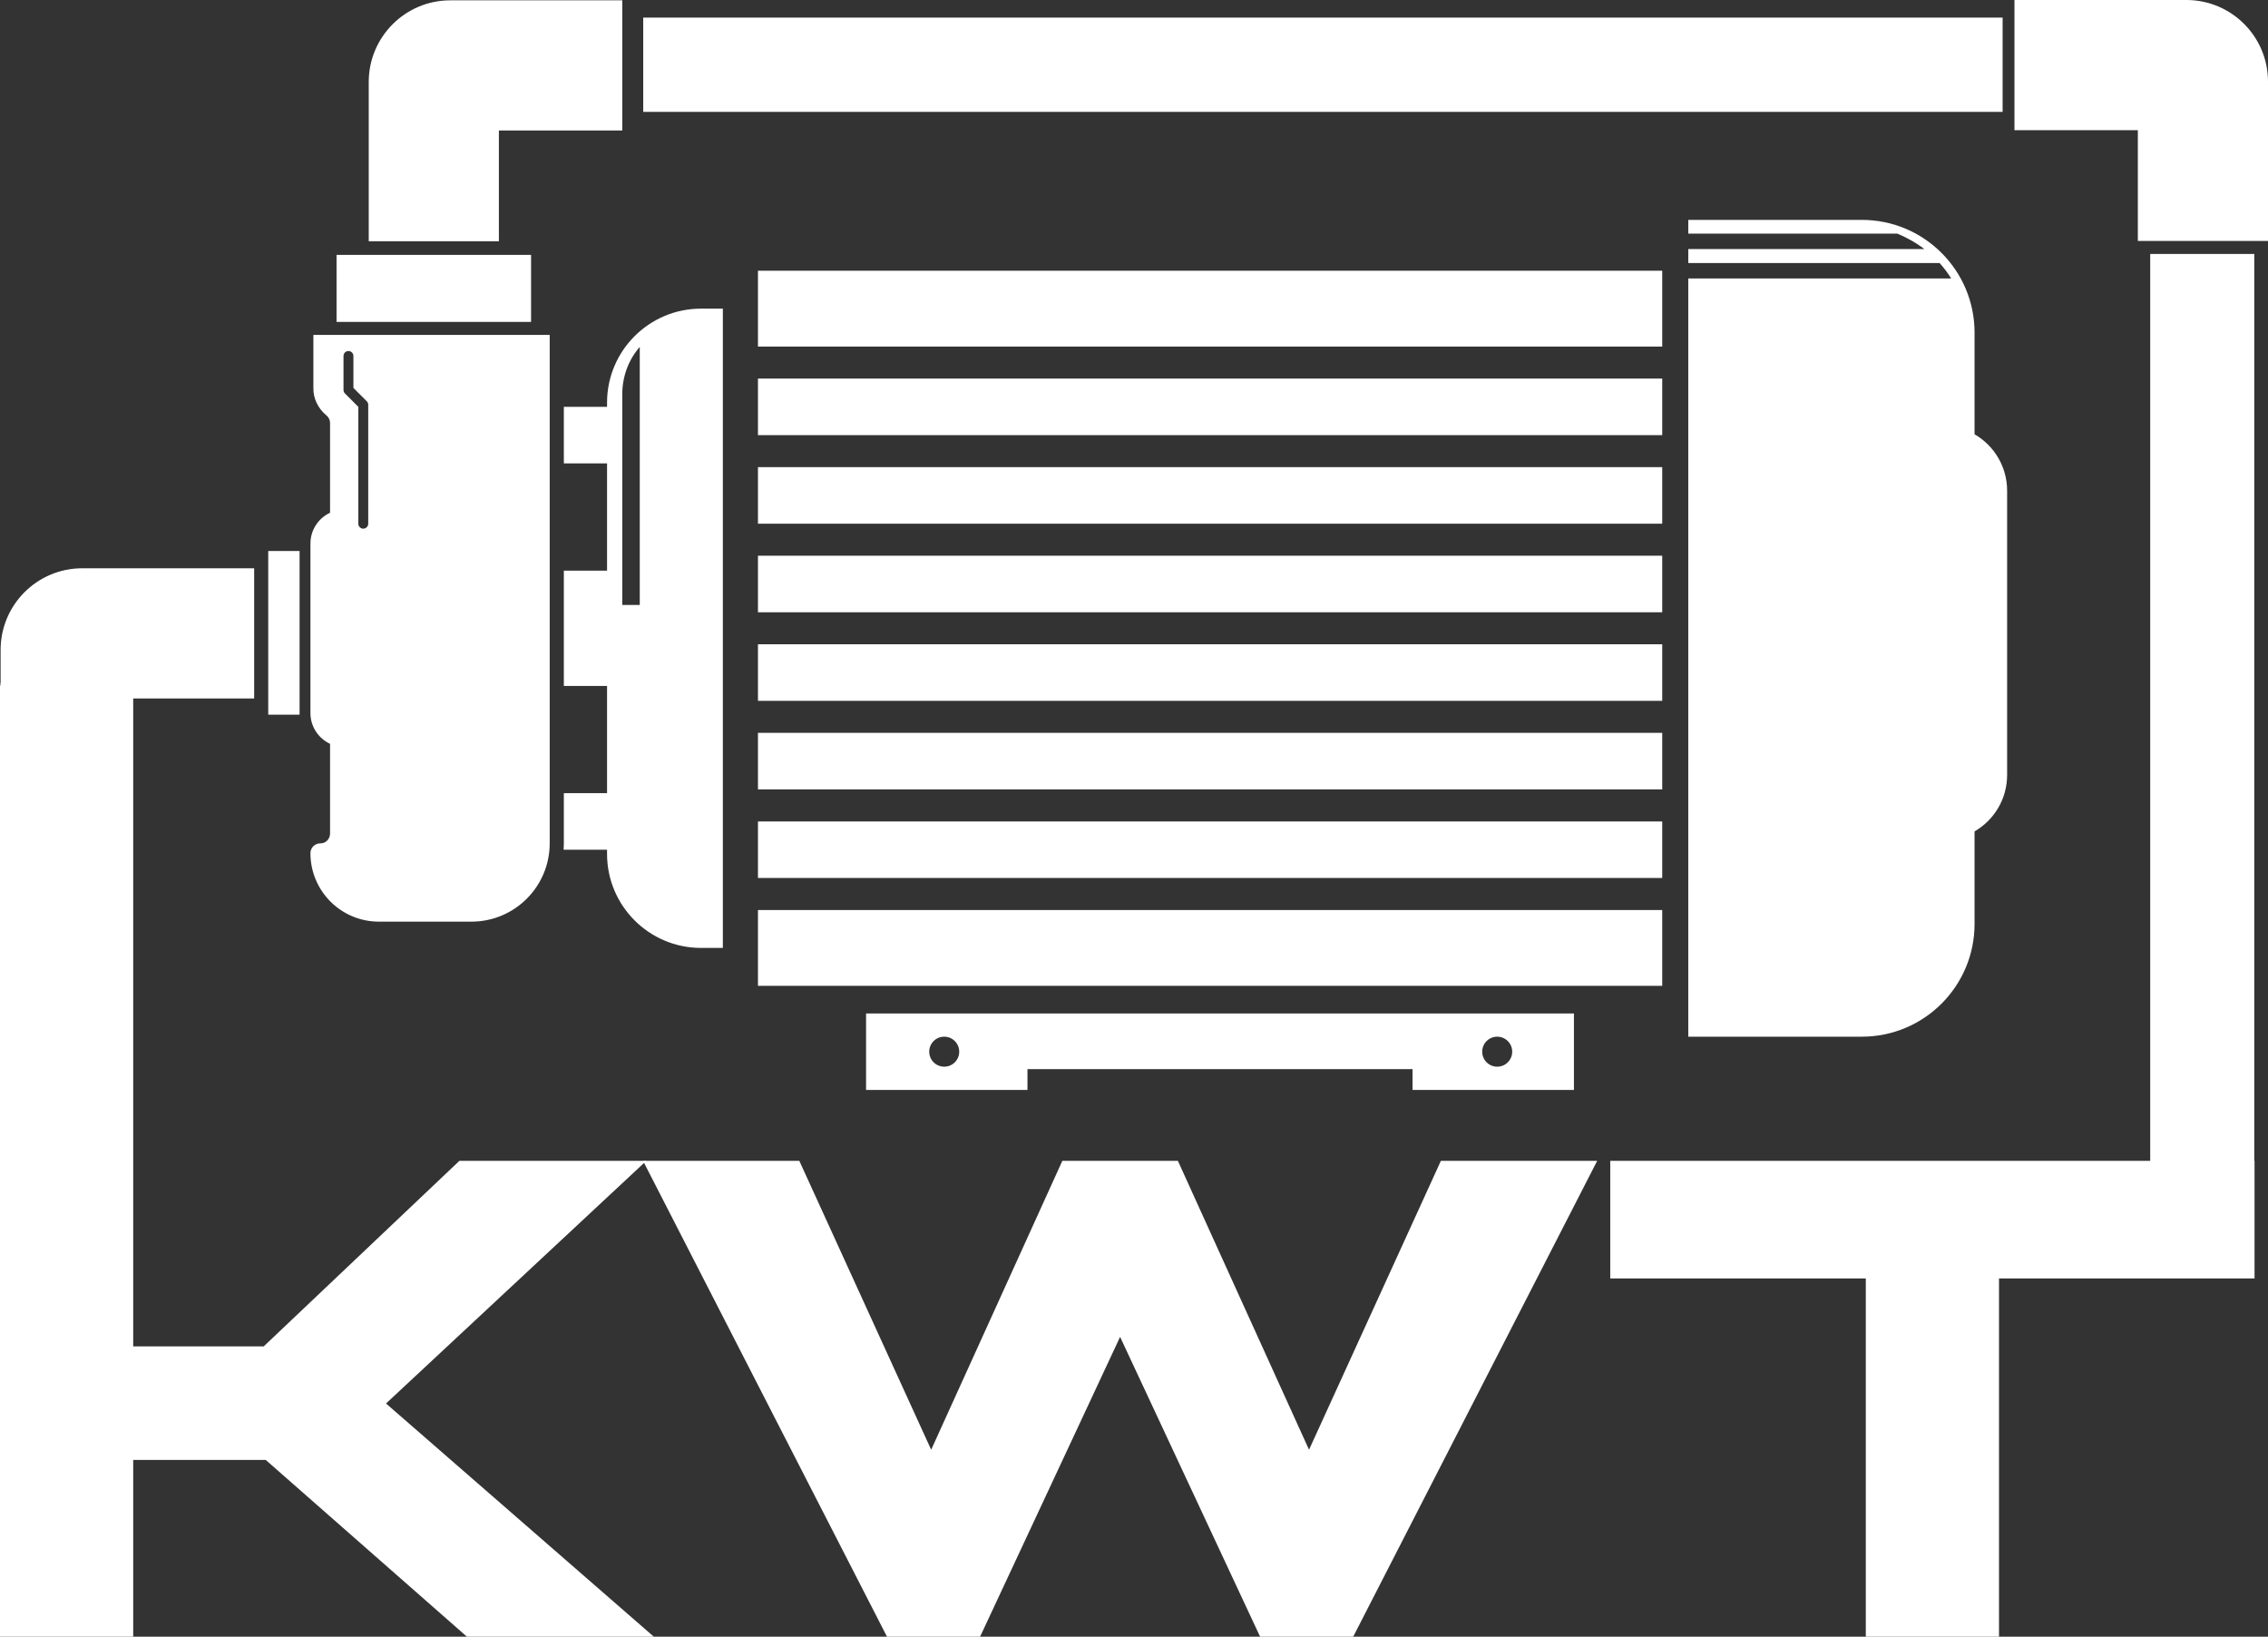 <?xml version="1.0" encoding="UTF-8"?> <svg xmlns="http://www.w3.org/2000/svg" id="Layer_2" data-name="Layer 2" viewBox="0 0 3840 2770.4"><rect x="0" y="0" width="3840" height="2770.4" fill="#333333" stroke="none"/><defs><style> .cls-1 { fill: #fff; stroke-width: 0px; } </style></defs><g id="Layer_1-2" data-name="Layer 1"><g><rect class="cls-1" x="569.81" y="431.45" width="329.36" height="113.44"></rect><path class="cls-1" d="M1053.6.56h-291.09c-76.32,0-138.2,61.87-138.2,138.2h0v269.65h220.37v-187.48h208.92V.56Z"></path><rect class="cls-1" x="454.16" y="932.67" width="53.07" height="277.06"></rect><path class="cls-1" d="M1283.33,1486.18h1531.02v-95.74h-1531.02v95.74ZM1283.33,1668.71h1531.02v-128.34h-1531.02v128.34ZM1466.37,1844.91h273.26v-35.21h651.98v35.21h273.26v-129.44h-1198.5v129.44ZM2534.95,1754.79c14.03,0,25.4,11.37,25.4,25.4s-11.37,25.4-25.4,25.4-25.4-11.37-25.4-25.4,11.37-25.4,25.4-25.4ZM1598.69,1754.79c14.03,0,25.4,11.37,25.4,25.4s-11.37,25.4-25.4,25.4-25.4-11.37-25.4-25.4,11.37-25.4,25.4-25.4ZM1283.33,1336.26h1531.02v-95.74h-1531.02v95.74ZM1283.33,1186.33h1531.02v-95.74h-1531.02v95.74ZM1283.33,586.61h1531.02v-128.34h-1531.02v128.34ZM1283.33,736.54h1531.02v-95.74h-1531.02v95.74ZM1283.33,886.47h1531.02v-95.74h-1531.02v95.74ZM1283.33,1036.4h1531.02v-95.74h-1531.02v95.74Z"></path><path class="cls-1" d="M669.07,566.93h-138.48v89.61h.02c-.53,17.59,7.79,34.86,22.17,46.7,3.7,3.05,6.06,7.67,6.06,12.83v151.85c-19.63,9.16-33.24,29.06-33.24,52.15v286.86c0,23.09,13.61,42.99,33.24,52.15v151.85c0,9.06-7.25,16.79-16.3,16.62-9.32-.17-16.93,7.33-16.93,16.61,0,64.01,51.89,115.91,115.91,115.91h156.67c73.19,0,132.52-59.33,132.52-132.52v-860.61h-261.63ZM623.45,886.47c0,4.63-3.76,8.39-8.39,8.39s-8.39-3.76-8.39-8.39v-197.83l-22.62-22.62c-1.57-1.57-2.46-3.71-2.46-5.93v-57.53c0-4.63,3.76-8.39,8.39-8.39s8.39,3.76,8.39,8.39v54.05l22.62,22.62c1.57,1.57,2.46,3.71,2.46,5.93v201.31Z"></path><rect class="cls-1" x="1089.06" y="29.79" width="2301.61" height="159.59"></rect><path class="cls-1" d="M2704.25,1964.92l-413.11,805.48h-157.64l-237.04-507.45-237.04,507.45h-157.64l-413.08-805.48h264.64l223.25,489.04,222.09-489.04h195.62l222.06,489.04,223.25-489.04h264.67Z"></path><path class="cls-1" d="M653.57,2375.72l440.73-410.8h-316.44l-331.4,314.14h-220.93v-1096.75h204.79v-220.37H139.23c-76.32,0-138.2,61.87-138.2,138.2v55.81h-.39v4.41h-.64v1610.03h225.53v-299.17h224.37l340.6,299.17h316.44l-453.37-394.69Z"></path><polygon class="cls-1" points="3816.77 1964.92 3816.77 429.85 3640.56 429.85 3640.56 1964.92 2726.35 1964.92 2726.35 2164 3159.02 2164 3159.02 2770.4 3384.55 2770.4 3384.55 2164 3817.21 2164 3817.21 1964.92 3816.77 1964.92"></polygon><path class="cls-1" d="M3410.71,0h291.09c76.32,0,138.2,61.87,138.2,138.2h0v269.65h-220.37v-187.48h-208.92V0Z"></path><path class="cls-1" d="M3343.17,735.1v-172.03c0-105.42-85.46-190.87-190.87-190.87h-293.83v23.28h353.95c14.03,5.81,30.03,14.16,45.74,26.08h-399.69v23.67h425.5c6.97,7.72,13.58,16.38,19.59,26.08h-445.09v1283.48h293.83c105.42,0,190.87-85.46,190.87-190.87v-156.62c32.95-19.07,55.13-54.67,55.13-95.47v-481.25c0-40.81-22.18-76.41-55.13-95.47Z"></path><path class="cls-1" d="M1186.94,522.44c-87.89,0-159.13,71.25-159.13,159.13v7.1h-73.14v95.74h73.14v181.5h-73.14v195.16h73.14v181.5h-73.14v84.96c0,3.63-.17,7.22-.41,10.78h73.55v7.1c0,87.88,71.24,159.13,159.13,159.13h36.93V522.44h-36.93ZM1083.19,1024.04h-29.6v-356.89c0-29.12,10.14-57.46,29.2-79.48.13-.15.26-.31.4-.46v436.83Z"></path></g></g></svg> 